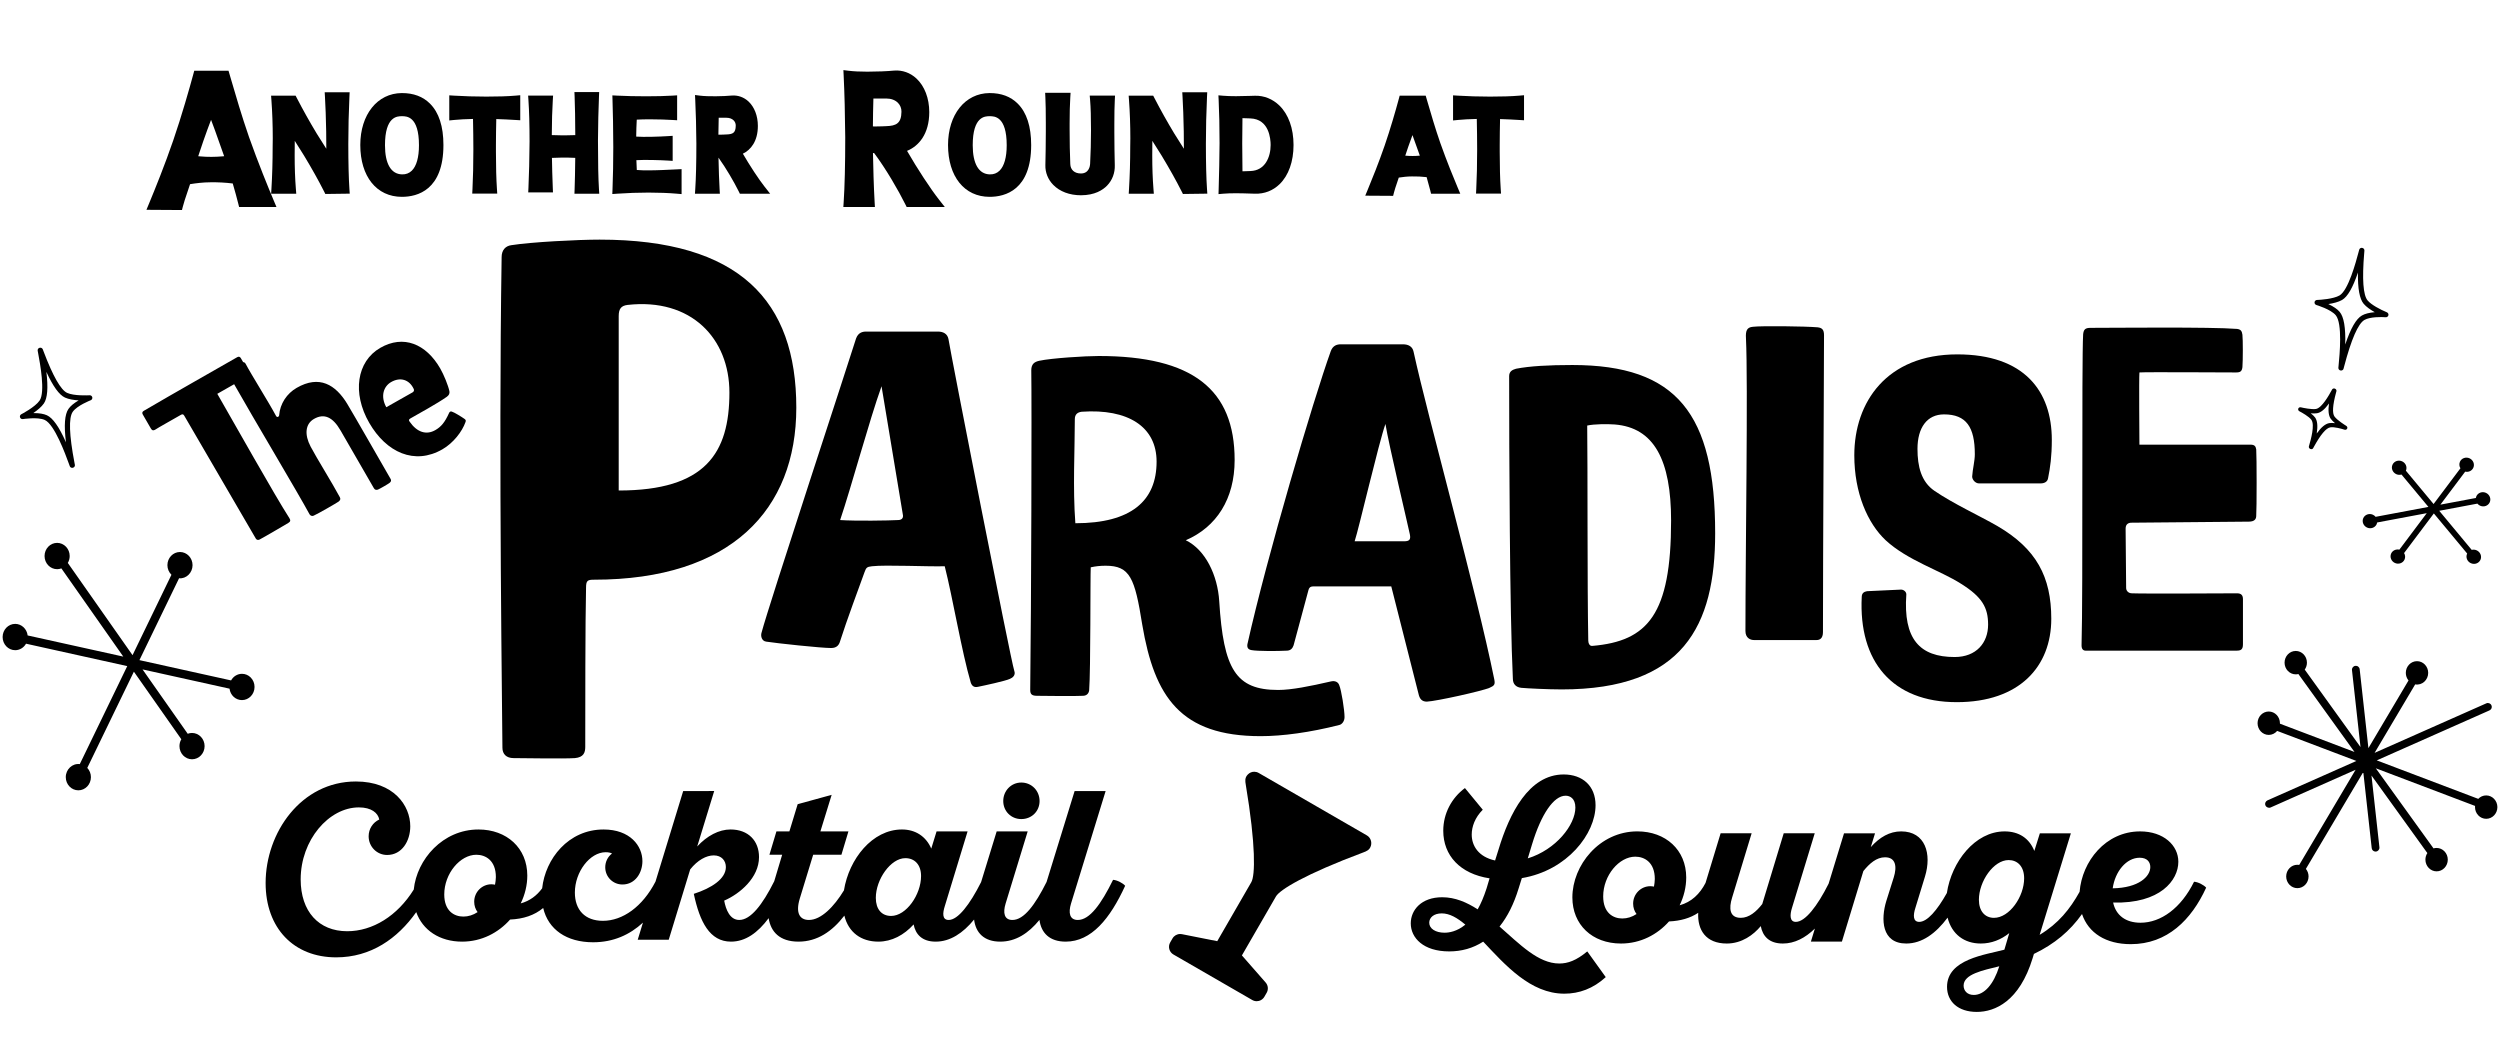<?xml version="1.0" encoding="iso-8859-1"?>
<!-- Generator: Adobe Illustrator 29.1.0, SVG Export Plug-In . SVG Version: 9.03 Build 55587)  -->
<svg version="1.1" id="Layer_1" xmlns="http://www.w3.org/2000/svg" xmlns:xlink="http://www.w3.org/1999/xlink" x="0px" y="0px"
	 width="565px" height="240px" viewBox="0 0 565 240" enable-background="new 0 0 565 240" xml:space="preserve">
	 <title>Another Round at the Paradise Cocktail Lounge</title>
<path d="M308.92,188.806l-24.463-14.124c-0.312-0.18-0.657-0.268-0.999-0.268c-0.529,0-1.051,0.209-1.438,0.61l-0.03,0.031
	c-0.704,0.729-0.576,1.494-0.453,2.235c2.321,13.888,2.129,20.576,1.259,22.084l-7.697,13.331l-7.99-1.585
	c-0.13-0.026-0.261-0.038-0.39-0.038c-0.704,0-1.37,0.373-1.732,1l-0.521,0.902c-0.552,0.957-0.225,2.18,0.732,2.732l17.816,10.286
	c0.307,0.177,0.652,0.268,1,0.268c0.173,0,0.347-0.023,0.518-0.068c0.512-0.137,0.949-0.472,1.214-0.932l0.521-0.902
	c0.428-0.742,0.337-1.674-0.228-2.318l-5.368-6.127l7.697-13.331c0.87-1.507,6.566-5.018,19.754-9.952
	c0.703-0.263,1.431-0.535,1.709-1.509C310.084,190.248,309.715,189.265,308.92,188.806z"/>
<g>
	<g>
		<path d="M116.069,171.331c-1.62,0-2.52-0.9-2.52-2.341c0-5.22-0.9-64.977-0.18-110.875c0-1.62,0.9-2.52,2.16-2.7
			c4.5-0.72,15.12-1.26,19.979-1.26c31.679,0,44.458,13.859,44.458,37.979c0,23.039-14.759,38.879-45.718,38.879
			c-1.44,0-1.8,0.18-1.8,1.8c-0.18,7.02-0.18,28.618-0.18,35.998c0,1.26-0.36,2.34-2.34,2.521
			C127.409,171.511,118.049,171.331,116.069,171.331z M139.828,110.853c19.62,0,25.019-8.459,25.019-22.139
			c0-12.239-8.64-21.419-23.039-19.799c-1.44,0.18-1.98,0.899-1.98,2.52V110.853z"/>
		<path d="M211.948,74.934c1.2,0,2.16,0.479,2.4,1.68c0.48,3.12,14.04,72.478,14.879,74.997c0.36,0.96-0.36,1.56-0.96,1.8
			c-0.96,0.48-6,1.56-7.2,1.8c-0.96,0.24-1.44-0.24-1.68-0.96c-2.04-6.96-4.08-19.199-5.879-26.278c-3.72,0.119-13.32-0.36-16.439,0
			c-1.2,0.119-1.32,0.359-1.68,1.319c-0.96,2.64-4.2,11.399-5.52,15.6c-0.24,0.84-0.72,1.56-2.04,1.56
			c-2.28,0-12.359-1.08-14.639-1.439c-1.08-0.12-1.32-1.32-1.08-2.04c1.68-6.359,20.039-62.157,21.359-66.478
			c0.48-1.319,1.44-1.56,2.28-1.56H211.948z M199.229,87.293c-2.76,7.68-6.839,22.799-9.359,30.239c3.48,0.239,11.04,0.119,13.08,0
			c0.72,0,1.32-0.36,1.08-1.32L199.229,87.293z"/>
		<path d="M275.548,135.891c0.96,15.359,3.72,20.04,13.319,20.04c3,0,7.2-0.841,11.88-1.92c0.96-0.24,1.68,0.119,1.92,0.84
			c0.479,1.08,1.2,5.64,1.2,7.199c0,0.96-0.601,1.68-1.2,1.8c-6.6,1.681-12.84,2.521-17.76,2.521
			c-18.119,0-23.999-8.88-26.759-25.199c-1.68-10.56-2.76-13.319-8.279-13.319c-1.2,0-2.28,0.12-3.36,0.359
			c-0.12,2.04,0,23.039-0.36,27.839c-0.12,0.721-0.6,1.2-1.44,1.2c-1.56,0.12-9.479,0-10.319,0c-1.2,0-1.56-0.36-1.56-1.319
			c0.24-18.6,0.36-65.038,0.24-72.237c0-1.44,0.72-1.92,1.8-2.16c2.76-0.6,10.439-1.08,13.439-1.08
			c21.239,0,30.719,7.56,30.719,23.52c0,8.759-4.08,15.119-11.04,18.119C272.428,124.251,275.188,130.011,275.548,135.891z
			 M261.389,104.332c0-7.919-6.48-11.999-16.919-11.279c-0.96,0.12-1.56,0.6-1.56,1.68c0,6.84-0.48,15.6,0.12,23.52
			C255.629,118.252,261.389,113.212,261.389,104.332z"/>
		<path d="M314.429,132.531h-17.64c-0.72,0-0.96,0.36-1.08,0.84l-3.359,12.479c-0.24,0.72-0.721,1.2-1.561,1.2
			c-2.159,0.12-6.6,0.12-7.919-0.12c-0.72-0.12-1.08-0.48-0.96-1.32c4.44-19.919,14.879-55.197,18.839-66.237
			c0.479-1.319,1.439-1.56,2.28-1.56h14.039c1.2,0,2.16,0.479,2.399,1.68c3.24,14.88,14.16,53.878,18.239,74.037
			c0.24,1.2,0,1.439-1.079,1.92c-1.681,0.72-11.88,3-14.16,3.12c-1.08,0-1.56-0.601-1.8-1.44L314.429,132.531z M317.309,122.331
			c1.199,0,1.56-0.359,1.319-1.56c-0.359-1.8-4.8-20.399-5.52-24.959c-1.56,4.44-6,23.64-6.96,26.519H317.309z"/>
		<path d="M343.829,155.45c-1.199-0.12-1.92-0.84-1.92-2.04c-0.72-14.64-0.84-51.357-0.84-68.397c0-1.08,0.72-1.439,1.561-1.68
			c3.119-0.6,7.319-0.84,12.719-0.84c23.64,0,32.279,11.039,32.279,38.038c0,20.88-7.2,35.279-34.679,35.279
			C349.949,155.811,345.029,155.57,343.829,155.45z M358.949,144.771c0,0.48,0.239,1.32,0.96,1.2
			c12.479-1.08,17.759-7.08,17.759-28.319c0-13.679-3.84-20.999-12.72-21.719c-1.68-0.12-4.56-0.12-6.239,0.24
			C358.829,104.933,358.709,132.531,358.949,144.771z"/>
		<path d="M396.39,144.65c-0.84,0-1.92-0.479-1.92-2.04c0-17.999,0.6-56.037,0.12-66.117c-0.12-1.8,0.24-2.52,1.56-2.64
			c1.92-0.24,11.88-0.12,14.64,0.12c0.96,0.12,1.44,0.479,1.44,1.8c0,8.159-0.24,49.558-0.24,67.077c0,1.44-0.72,1.8-1.44,1.8
			H396.39z"/>
		<path d="M447.269,109.252c-0.84,0-1.56-0.84-1.56-1.56c0.12-1.8,0.6-3.48,0.6-5.04c0-6.12-1.92-9-6.96-9
			c-3.84,0-5.999,3-5.999,7.8c0,3.96,0.84,7.439,3.84,9.479c4.199,2.88,10.199,5.64,14.159,7.92
			c8.88,5.16,12.239,11.52,12.239,20.999c0,10.8-7.199,18.84-21.359,18.84c-14.639,0-22.199-9.24-21.479-23.76
			c0-0.84,0.479-1.199,1.199-1.319l7.68-0.36c0.601,0,1.2,0.48,1.2,1.08c-0.72,10.08,3,14.159,10.92,14.159
			c4.92,0,7.56-3.239,7.56-7.319c0-3.84-1.32-6.24-6.12-9.24c-4.68-2.999-12.119-5.279-17.039-9.839
			c-4.08-3.84-7.08-10.68-7.08-19.199c0-12,7.32-22.8,23.279-22.8c15.119,0,21.359,8.28,21.359,19.319c0,3.72-0.36,6.24-0.84,8.64
			c-0.12,0.84-0.841,1.2-1.68,1.2H447.269z"/>
		<path d="M471.389,147.051c-0.6,0-0.959-0.36-0.959-1.2c0.359-11.88,0-64.197,0.359-70.317c0.12-1.08,0.48-1.439,1.68-1.439
			c5.16,0,27.239-0.24,33.119,0.239c0.84,0.12,1.08,0.48,1.2,1.32c0.12,1.08,0.12,5.76,0,7.32c-0.12,0.959-0.48,1.199-1.44,1.199
			c-2.399,0-20.52-0.12-21.839,0c-0.12,1.44,0,15.6,0,16.319h25.079c0.96,0,1.199,0.36,1.319,1.08c0.12,1.56,0.12,13.56,0,14.999
			c0,0.721-0.359,1.32-1.68,1.32c-1.08,0-25.438,0.24-26.519,0.24c-0.721,0-1.32,0.359-1.32,1.32c0,1.319,0.12,12.479,0.12,13.439
			c0,0.6,0.479,1.199,1.32,1.199c2.64,0.12,22.559,0,23.759,0c0.96,0,1.32,0.48,1.32,1.32v10.199c0,1.2-0.48,1.44-1.44,1.44H471.389
			z"/>
	</g>
</g>
<g>
	<g>
		<path d="M78.462,91.248c-2.624-4.305-6.28-6.558-11.424-3.588c-2.183,1.26-3.765,3.559-3.954,6.231
			c-0.036,0.297-0.451,0.537-0.691,0.122c-1.756-3.281-5.525-9.211-6.893-11.817c-0.15-0.26-0.344-0.349-0.551-0.355l-0.518-0.898
			c-0.18-0.311-0.456-0.429-0.819-0.219c-4.262,2.46-14.453,8.206-21.125,12.128c-0.364,0.21-0.4,0.507-0.221,0.819l1.83,3.169
			c0.24,0.416,0.516,0.534,0.932,0.293c1.009-0.652,2.962-1.71,5.82-3.36c0.363-0.21,0.579-0.196,0.789,0.167
			c1.109,1.923,14.982,25.712,16.183,27.79c0.181,0.312,0.561,0.37,0.872,0.19c1.588-0.849,5.508-3.18,6.443-3.72
			c0.571-0.33,0.525-0.65,0.285-1.066c-3.47-5.41-12.262-21.118-16.312-28.132c1.502-0.867,2.745-1.571,3.807-2.169
			c4.236,7.518,14.512,24.699,17.047,29.41c0.181,0.312,0.62,0.474,0.932,0.293c0.943-0.406,5.256-2.896,5.643-3.188
			c0.385-0.292,0.473-0.62,0.263-0.983c-1.636-3.074-5.384-9.085-6.6-11.432c-1.426-2.709-1.222-5.114,0.753-6.254
			c2.287-1.32,4.248-0.443,5.987,2.571l7.56,13.094c0.24,0.416,0.591,0.422,0.932,0.294c0.395-0.158,2.265-1.238,2.599-1.5
			c0.386-0.292,0.421-0.59,0.241-0.902C86.531,105.226,79.954,93.712,78.462,91.248z"/>
	</g>
	<g>
		<path d="M104.957,94.656c-0.59-0.421-2.322-1.5-2.896-1.653c-0.245-0.066-0.453,0.054-0.571,0.33
			c-0.973,2.155-1.803,3.118-3.102,3.868c-2.025,1.17-4.135,0.518-5.812-1.909c-0.262-0.333-0.166-0.528,0.197-0.738
			c1.768-1.02,6.088-3.376,8.202-4.874c0.489-0.352,0.681-0.739,0.597-1.244c-0.266-1.302-1.273-3.769-2.084-5.172
			c-3.209-5.559-8.309-7.672-13.557-4.642c-5.301,3.06-6.378,10.194-2.479,16.949c3.87,6.702,10.254,9.599,16.541,5.969
			c2.494-1.44,4.462-4.032,5.197-6.118C105.33,95.064,105.293,94.879,104.957,94.656z M88.384,86.351
			c2.078-1.2,4.105-0.569,5.089,1.496c0.15,0.26,0.145,0.609-0.219,0.82c-1.485,0.788-4.469,2.58-5.953,3.368
			C85.912,89.51,86.721,87.311,88.384,86.351z"/>
	</g>
</g>
<g>
	<path d="M230.816,185.111c2.352,0,4.128-1.776,4.128-4.08c0-2.305-1.776-4.177-4.128-4.177c-2.305,0-4.081,1.872-4.081,4.177
		C226.735,183.335,228.512,185.111,230.816,185.111z"/>
	<path d="M251.553,198.841c-2.688,5.473-5.28,9.072-7.969,9.072c-1.872,0-2.16-1.632-1.536-3.696l7.825-25.441h-7.009l-6.34,20.554
		c-2.601,5.194-5.117,8.584-7.724,8.584c-1.872,0-2.16-1.632-1.536-3.696l4.992-16.321h-7.009l-3.519,11.457
		c-2.562,5.095-5.237,8.56-7.327,8.56c-1.488,0-1.393-1.536-0.864-3.168l5.137-16.85h-7.009l-1.2,3.889
		c-1.2-2.784-3.601-4.32-6.625-4.32c-6.703,0-11.974,6.674-13.11,13.759c-2.238,3.697-5.174,6.69-7.914,6.69
		c-2.064,0-3.072-1.536-2.064-4.848l3.024-9.89h6.385l1.584-5.28h-6.336l2.544-8.257l-7.681,2.112l-1.872,6.145h-2.928l-1.584,5.28
		h2.88l-1.793,5.99c-2.682,5.376-5.361,8.747-7.901,8.747c-2.112,0-3.024-2.304-3.409-4.368c3.553-1.536,7.873-5.185,7.873-9.841
		c0-3.696-2.448-6.24-6.433-6.24c-2.64,0-5.329,1.44-7.537,3.84l3.84-12.528H154.4l-6.257,20.467
		c-2.935,5.695-7.432,8.863-11.886,8.863c-4.033,0-6.337-2.448-6.337-6.385c0-4.704,3.409-9.12,6.961-9.12
		c0.576,0,1.056,0.096,1.44,0.288c-0.96,0.72-1.536,1.872-1.536,3.12c0,2.16,1.728,3.888,3.888,3.888
		c2.928,0,4.513-2.688,4.513-5.28c0-3.456-2.784-7.152-8.785-7.152c-7.959,0-13.15,6.631-13.873,13.293
		c-1.21,1.648-2.791,2.845-4.846,3.412c0.96-1.968,1.488-4.128,1.488-6.288c0-6.24-4.657-10.417-11.041-10.417
		c-8.059,0-13.922,6.756-14.619,13.575c-3.695,5.954-9.289,9.419-15.044,9.419c-6.433,0-10.513-4.465-10.513-11.713
		c0-8.929,6.384-16.273,13.153-16.273c2.833,0,4.32,1.248,4.608,2.736c-1.44,0.672-2.4,2.111-2.4,3.792
		c0,2.353,1.872,4.225,4.176,4.225c3.36,0,5.232-3.169,5.232-6.48c0-4.705-3.745-10.129-12.289-10.129
		c-12.385,0-20.402,11.568-20.402,22.945c0,10.226,6.385,16.802,15.938,16.802c7.852,0,13.875-4.241,18.102-10.224
		c1.44,4.063,5.266,6.672,10.361,6.672c4.417,0,8.208-2.016,10.849-4.992c3.025-0.139,5.486-0.957,7.48-2.611
		c1.143,4.861,5.283,7.747,11.286,7.747c4.574,0,8.29-1.699,11.261-4.442l-1.182,3.866h7.009l4.848-15.89
		c1.68-2.112,3.648-3.168,5.329-3.168c1.776,0,2.736,1.2,2.736,2.641c0,2.64-3.216,4.752-7.249,6.048
		c1.344,6.337,3.6,10.801,8.4,10.801c3.281,0,6.061-2.003,8.514-5.303c0.486,3.066,2.479,5.303,6.749,5.303
		c4.234,0,7.616-2.309,10.363-5.878c0.936,3.79,3.789,5.878,7.685,5.878c3.024,0,5.809-1.487,7.969-3.888
		c0.432,2.208,1.872,3.888,4.992,3.888c3.26,0,6.159-1.917,8.672-4.992c0.365,2.967,2.221,4.992,5.918,4.992
		c3.461,0,6.356-1.85,8.855-4.912c0.389,2.924,2.266,4.912,5.929,4.912c5.809,0,10.033-5.184,13.441-12.625
		C253.809,199.608,252.465,198.889,251.553,198.841z M111.873,199.945c-0.24-0.049-0.528-0.097-0.816-0.097
		c-2.16,0-3.888,1.776-3.888,3.937c0,0.912,0.288,1.729,0.768,2.353c-1.008,0.672-2.112,1.008-3.216,1.008
		c-2.112,0-4.32-1.296-4.32-4.992c0-4.753,3.6-8.978,7.249-8.978c2.112,0,4.417,1.297,4.417,5.041
		C112.065,198.793,111.969,199.417,111.873,199.945z M201.392,207.002c-2.112,0-3.457-1.488-3.457-4.081
		c0-4.176,3.36-8.977,6.673-8.977c2.112,0,3.552,1.488,3.552,4.032C208.161,202.201,204.8,207.002,201.392,207.002z"/>
</g>
<g>
	<path d="M352.386,217.754c-4.752,0-8.929-4.368-13.489-8.353c1.776-2.209,3.217-5.041,4.32-8.641l0.72-2.305
		c10.321-1.729,16.658-10.081,16.658-16.466c0-4.368-2.929-6.96-7.201-6.96c-7.92,0-12.289,8.929-14.689,16.85l-0.815,2.592
		c-3.744-0.816-5.28-3.312-5.28-5.856c0-1.776,0.72-3.841,2.496-5.616l-4.032-4.896c-2.977,2.208-4.896,5.712-4.896,9.648
		c0,5.568,3.792,9.745,10.465,10.753l-0.672,2.257c-0.624,1.92-1.297,3.504-2.017,4.752c-2.448-1.584-5.089-2.736-8.017-2.736
		c-4.704,0-7.104,2.88-7.104,5.904c0,3.265,2.832,6.337,8.688,6.337c2.784,0,5.377-0.72,7.681-2.208
		c4.944,5.232,10.657,11.761,18.338,11.761c3.36,0,6.528-1.152,9.36-3.744l-4.176-5.809
		C356.226,217.082,354.354,217.754,352.386,217.754z M346.241,190.823c2.064-6.816,4.896-10.993,7.585-10.993
		c1.008,0,2.208,0.624,2.208,2.688c0,3.889-4.368,9.505-10.753,11.473L346.241,190.823z M326.464,210.793
		c-2.017,0-3.457-0.912-3.457-2.256c0-1.152,1.009-2.112,2.833-2.112c1.775,0,3.504,1.008,5.328,2.544
		C329.248,210.553,327.424,210.793,326.464,210.793z"/>
	<path d="M495.857,199.272c-2.928,5.952-7.488,9.265-12.097,9.265c-3.36,0-5.568-1.681-6.192-4.561
		c10.656,0.288,14.737-5.04,14.737-9.217c0-3.696-3.312-6.864-8.641-6.864c-7.81,0-13.121,6.785-13.674,13.654
		c-2.16,3.889-4.795,7.183-9.03,9.724l7.057-22.946h-7.009l-1.248,3.984c-1.152-2.88-3.505-4.416-6.721-4.416
		c-6.693,0-11.993,6.903-13.046,13.922c-2.22,3.96-4.451,6.527-6.249,6.527c-1.44,0-1.393-1.536-0.864-3.168l2.16-7.057
		c1.584-5.137,0.096-10.225-5.376-10.225c-2.593,0-4.849,1.296-6.865,3.552l0.96-3.12h-7.009l-3.483,11.386
		c-2.577,5.133-5.311,8.631-7.411,8.631c-1.44,0-1.345-1.632-0.864-3.168l5.137-16.85h-7.009l-4.849,15.985
		c-1.344,1.729-2.977,3.12-4.849,3.12c-2.544,0-2.736-2.112-1.968-4.561l4.416-14.545h-7.008l-3.409,11.217
		c-1.293,2.496-3.168,4.316-5.853,5.056c0.96-1.968,1.487-4.128,1.487-6.288c0-6.241-4.656-10.417-11.041-10.417
		c-8.592,0-14.688,7.681-14.688,14.929c0,6.145,4.464,10.417,10.992,10.417c4.417,0,8.209-2.016,10.85-4.992
		c2.592-0.119,4.771-0.735,6.597-1.949c-0.191,3.857,1.706,6.941,6.458,6.941c3.408,0,6.049-1.968,7.681-3.937
		c0.432,2.257,1.872,3.937,4.992,3.937c2.647,0,5.067-1.266,7.237-3.385l-0.903,2.953h7.009l4.849-15.938
		c1.392-1.729,2.976-3.12,4.896-3.12c2.448,0,2.736,2.112,1.968,4.561l-1.68,5.328c-1.248,4.08-1.104,9.601,4.512,9.601
		c3.553,0,6.677-2.274,9.341-5.847c0.97,3.796,3.802,5.847,7.506,5.847c2.4,0,4.561-0.864,6.433-2.353l-1.104,3.745
		c-4.225,1.151-12.961,2.112-12.961,8.4c0,3.312,2.496,5.664,6.721,5.664c4.128,0,9.648-2.399,12.625-12.145l0.288-0.96
		c4.7-2.268,8.139-5.167,10.874-9.019c1.441,4.3,5.418,6.811,11.014,6.811c8.257,0,13.729-5.521,17.041-12.77
		C498.114,200.04,496.77,199.32,495.857,199.272z M373.793,200.376c-0.24-0.048-0.528-0.096-0.816-0.096
		c-2.16,0-3.889,1.776-3.889,3.937c0,0.912,0.288,1.728,0.769,2.352c-1.008,0.673-2.112,1.009-3.217,1.009
		c-2.111,0-4.32-1.297-4.32-4.993c0-4.752,3.601-8.977,7.249-8.977c2.112,0,4.416,1.296,4.416,5.041
		C373.984,199.225,373.889,199.849,373.793,200.376z M446.079,224.858c-1.536,0-2.304-1.008-2.304-2.112
		c0-2.592,4.368-3.456,8.064-4.368C450.544,222.506,448.432,224.858,446.079,224.858z M450.64,207.433
		c-2.016,0-3.408-1.488-3.408-4.08c0-4.177,3.312-8.977,6.721-8.977c1.92,0,3.504,1.344,3.504,4.128
		C457.456,202.633,454.145,207.433,450.64,207.433z M483.568,193.848c1.729,0,2.4,1.008,2.4,2.112c0,2.112-2.592,4.704-8.497,4.801
		C478,196.968,480.544,193.848,483.568,193.848z"/>
</g>
<path d="M56.657,153.11c-0.531-0.533-1.229-0.827-1.967-0.827c-1.023,0-1.96,0.576-2.464,1.493l-20.715-4.586l8.957-18.499
	c1.633,0.161,3.048-1.252,3.048-2.963c0-1.64-1.274-2.974-2.841-2.974c-1.567,0-2.841,1.334-2.841,2.974
	c0,0.82,0.335,1.612,0.91,2.175l-8.79,18.165l-14.631-20.845c0.279-0.469,0.426-1.002,0.426-1.56c0-1.639-1.274-2.973-2.841-2.973
	c-1.567,0-2.841,1.334-2.841,2.973s1.274,2.973,2.841,2.973c0.327,0,0.649-0.06,0.961-0.178l13.993,19.934L6.248,143.61
	c-0.169-1.466-1.376-2.613-2.815-2.613c-1.566,0-2.841,1.334-2.841,2.974c0,1.639,1.274,2.973,2.841,2.973
	c1.011,0,1.942-0.567,2.449-1.47l22.878,5.066l-10.727,22.146c-1.693-0.216-3.168,1.2-3.167,2.952c0,1.64,1.274,2.974,2.841,2.974
	c1.567,0,2.841-1.334,2.841-2.974c0-0.792-0.297-1.539-0.824-2.093l10.535-21.746l10.72,15.272c-0.276,0.466-0.42,0.997-0.42,1.553
	c0,1.639,1.274,2.973,2.841,2.973c1.567,0,2.841-1.334,2.841-2.973c0-1.64-1.274-2.974-2.841-2.974
	c-0.331,0-0.662,0.062-0.975,0.183l-10.211-14.544l19.66,4.351c0.181,1.471,1.367,2.583,2.812,2.583
	c1.566,0,2.841-1.334,2.841-2.971C57.529,154.437,57.221,153.677,56.657,153.11z"/>
<path d="M562.697,112.288c-0.162-0.399-0.472-0.719-0.871-0.901c-0.4-0.182-0.845-0.205-1.251-0.063
	c-0.414,0.143-0.74,0.438-0.918,0.828c-0.057,0.125-0.096,0.257-0.117,0.394l-8.01,1.505l5.604-7.46
	c0.75,0.174,1.518-0.177,1.834-0.875c0.177-0.391,0.185-0.83,0.02-1.236c-0.162-0.399-0.472-0.719-0.87-0.9
	c-0.41-0.189-0.867-0.208-1.285-0.052c-0.396,0.148-0.709,0.437-0.881,0.815c-0.218,0.48-0.172,1.036,0.108,1.487l-6.069,8.08
	l-6.258-7.529c0.172-0.387,0.177-0.821,0.014-1.222c-0.162-0.399-0.472-0.719-0.871-0.9c-0.834-0.378-1.805-0.035-2.169,0.764
	c-0.363,0.8,0.019,1.758,0.851,2.137c0.378,0.172,0.794,0.2,1.182,0.085l6.084,7.316l-11.932,2.241
	c-0.164-0.202-0.374-0.364-0.617-0.475c-0.4-0.182-0.844-0.204-1.251-0.063c-0.414,0.143-0.74,0.438-0.918,0.828
	c-0.363,0.8,0.019,1.758,0.851,2.136c0.831,0.377,1.805,0.036,2.17-0.764c0.056-0.123,0.095-0.252,0.116-0.387l11.207-2.104
	l-6.196,8.25c-0.749-0.177-1.534,0.177-1.85,0.871c-0.177,0.391-0.185,0.83-0.02,1.235c0.162,0.399,0.472,0.72,0.871,0.901
	c0.401,0.182,0.845,0.203,1.251,0.063c0.414-0.144,0.74-0.438,0.917-0.828c0.217-0.475,0.174-1.025-0.1-1.474l6.728-8.957
	l7.533,9.066c-0.007,0.014-0.014,0.028-0.021,0.042c-0.177,0.391-0.185,0.83-0.02,1.235c0.162,0.399,0.472,0.72,0.871,0.901
	c0.227,0.103,0.467,0.154,0.707,0.154c0.185,0,0.367-0.03,0.544-0.091c0.414-0.144,0.74-0.438,0.918-0.828
	c0.363-0.801-0.019-1.759-0.852-2.138c-0.359-0.163-0.756-0.196-1.122-0.102l-7.342-8.836l8.626-1.62
	c0.164,0.2,0.372,0.36,0.614,0.471c0.836,0.379,1.807,0.034,2.17-0.765C562.854,113.133,562.862,112.694,562.697,112.288z"/>
<path d="M561.873,179.765c-0.682,0-1.319,0.279-1.788,0.776l-22.936-8.697l25.472-11.295c0.214-0.096,0.377-0.268,0.46-0.485
	s0.077-0.456-0.02-0.671c-0.2-0.44-0.718-0.635-1.154-0.439l-25.249,11.194l9.173-15.476c1.574,0.273,2.941-1.007,2.941-2.606
	c0-1.457-1.135-2.643-2.529-2.643s-2.528,1.186-2.528,2.643c0,0.631,0.22,1.242,0.611,1.717l-9.065,15.295l-1.971-17.824
	c-0.024-0.234-0.139-0.443-0.321-0.59c-0.182-0.147-0.407-0.21-0.645-0.188c-0.48,0.053-0.828,0.486-0.775,0.966l1.926,17.392
	l-12.603-17.505c0.322-0.456,0.498-1.003,0.498-1.571c0-1.458-1.134-2.644-2.528-2.644s-2.529,1.186-2.529,2.644
	c0,1.457,1.135,2.643,2.529,2.643c0.199,0,0.4-0.025,0.593-0.073l12.684,17.613l-16.853-6.391c0.002-0.035,0.003-0.071,0.003-0.106
	c0-1.457-1.134-2.643-2.528-2.643s-2.529,1.186-2.529,2.643c0,1.458,1.135,2.644,2.529,2.644c0.729,0,1.421-0.333,1.9-0.903
	l17.909,6.789l-20.109,8.913c-0.212,0.097-0.375,0.27-0.458,0.486c-0.084,0.219-0.077,0.457,0.02,0.67
	c0.198,0.436,0.762,0.626,1.154,0.446l19.213-8.523l-12.743,21.504c-0.137-0.024-0.276-0.036-0.418-0.036
	c-1.395,0-2.529,1.186-2.529,2.643c0,1.458,1.135,2.644,2.529,2.644s2.528-1.186,2.528-2.644c0-0.636-0.213-1.232-0.605-1.71
	l12.972-21.89l1.904,17.204c0.051,0.442,0.425,0.776,0.871,0.776c0.014,0,0.081-0.007,0.095-0.008
	c0.479-0.053,0.828-0.486,0.775-0.966l-1.793-16.222l12.627,17.532c-0.285,0.434-0.439,0.951-0.439,1.484
	c0,1.458,1.135,2.644,2.529,2.644s2.528-1.186,2.528-2.644c0-1.457-1.134-2.643-2.528-2.643c-0.239,0-0.473,0.033-0.696,0.1
	l-13.043-18.102l22.431,8.504c-0.009,0.088-0.013,0.177-0.013,0.267c0,1.458,1.135,2.644,2.529,2.644s2.529-1.186,2.529-2.646
	C564.402,180.946,563.265,179.765,561.873,179.765z"/>
<path d="M20.86,89.791c-0.061-0.282-0.321-0.481-0.618-0.459c-0.357,0.019-3.524,0.166-5.072-0.542
	c-1.423-0.65-3.207-3.783-5.304-9.319c-0.078-0.213-0.147-0.393-0.202-0.532c-0.111-0.276-0.413-0.424-0.729-0.336
	c-0.286,0.079-0.467,0.361-0.419,0.659c0.029,0.174,0.073,0.41,0.125,0.685c0.401,2.142,1.623,8.658,0.313,10.575
	c-1.017,1.489-4.108,3.083-4.146,3.102c-0.254,0.132-0.375,0.435-0.283,0.704c0.092,0.271,0.367,0.43,0.65,0.389
	c0.033-0.005,3.328-0.531,4.931,0.192c2.214,1,4.649,7.671,5.456,9.881c0.082,0.227,0.151,0.418,0.207,0.565
	c0.086,0.234,0.305,0.38,0.543,0.38c0.053,0,0.106-0.007,0.16-0.022l0.035-0.01c0.301-0.084,0.479-0.385,0.411-0.662l-0.087-0.461
	c-1.2-6.274-1.333-10.144-0.398-11.501c0.99-1.435,4.035-2.607,4.064-2.619C20.764,90.358,20.92,90.07,20.86,89.791z M14.907,99.959
	c-1.549-3.496-2.971-5.505-4.318-6.114c-0.71-0.323-1.703-0.487-2.956-0.487c-0.039,0-0.078,0-0.117,0
	c0.93-0.635,1.866-1.398,2.401-2.178c0.811-1.186,0.998-3.534,0.563-7.14c1.512,3.303,2.898,5.213,4.209,5.814
	c0.844,0.385,1.997,0.561,3.083,0.633c-1.079,0.631-1.85,1.278-2.295,1.927C14.622,93.655,14.433,96.083,14.907,99.959z"/>
<path d="M539.419,70.573c-1.486-0.617-3.515-1.688-4.341-2.675c-1.005-1.202-1.263-4.8-0.767-10.696
	c0.021-0.226,0.037-0.418,0.047-0.566c0.02-0.297-0.187-0.561-0.512-0.618c-0.291-0.054-0.578,0.123-0.662,0.412
	c-0.049,0.17-0.111,0.403-0.184,0.673c-0.562,2.105-2.271,8.513-4.278,9.676c-1.36,0.789-4.345,0.998-5.078,1.01
	c-0.286,0.01-0.526,0.23-0.559,0.513c-0.033,0.284,0.141,0.548,0.419,0.631c0.031,0.009,3.231,0.955,4.365,2.3
	c1.567,1.858,0.887,8.928,0.661,11.268c-0.023,0.24-0.044,0.442-0.056,0.596c-0.03,0.3,0.181,0.577,0.478,0.628l0.035,0.006
	c0.001,0,0.001,0,0.002,0c0.033,0.006,0.066,0.008,0.1,0.008c0.268,0,0.509-0.186,0.557-0.428l0.121-0.458
	c1.624-6.176,3.172-9.724,4.601-10.545c1.267-0.728,3.892-0.687,4.796-0.61c0.28,0.025,0.551-0.167,0.617-0.447
	C539.847,70.975,539.696,70.684,539.419,70.573z M530.024,77.863c0.109-3.823-0.307-6.249-1.259-7.379
	c-0.518-0.617-1.378-1.209-2.562-1.763c1.113-0.171,2.287-0.457,3.106-0.93c1.242-0.72,2.424-2.757,3.587-6.198
	c-0.061,3.632,0.366,5.953,1.29,7.061c0.596,0.712,1.56,1.368,2.509,1.9c-1.245,0.104-2.22,0.355-2.902,0.749
	C532.486,72.052,531.268,74.162,530.024,77.863z"/>
<path d="M530.248,96.242c-0.207-0.126-2.038-1.26-2.65-2.106c-0.539-0.744-0.419-2.569,0.355-5.428l0.078-0.291
	c0.057-0.236-0.077-0.479-0.339-0.585c-0.239-0.1-0.506-0.022-0.636,0.192l-0.177,0.315c-0.525,0.955-2.125,3.859-3.468,4.089
	c-0.942,0.163-2.931-0.251-3.417-0.372c-0.261-0.062-0.511,0.069-0.592,0.31c-0.07,0.225,0.041,0.472,0.271,0.589
	c0.569,0.287,2.162,1.191,2.693,1.917c0.842,1.154-0.145,4.57-0.483,5.742l-0.071,0.253c-0.07,0.238,0.064,0.495,0.317,0.598
	l0.021,0.009c0.069,0.028,0.141,0.041,0.21,0.041c0.186,0,0.354-0.093,0.423-0.245l0.114-0.209c1.53-2.812,2.792-4.318,3.75-4.478
	c0.891-0.15,2.607,0.33,3.196,0.526c0.247,0.085,0.505-0.014,0.613-0.229C530.57,96.658,530.482,96.385,530.248,96.242z
	 M523.578,97.974c0.273-1.716,0.149-2.909-0.371-3.622c-0.217-0.298-0.539-0.61-0.978-0.944c0.518,0.044,1.019,0.05,1.421-0.018
	c0.857-0.146,1.735-0.858,2.703-2.208c-0.233,1.635-0.098,2.781,0.405,3.477c0.231,0.32,0.575,0.655,0.956,0.974
	c-0.517-0.063-0.951-0.066-1.295-0.009C525.531,95.773,524.608,96.53,523.578,97.974z"/>
<g>
	<path d="M56.268,30.945c-1.639-4.728-3.013-9.443-4.017-12.886l-0.607-2.076h-7.743l-0.199,0.741
		c-0.812,3.03-2.685,9.603-4.551,15.015c-1.934,5.619-4.057,10.855-5.486,14.305l-0.569,1.374l8.028,0.05l0.193-0.758
		c0.249-0.974,0.579-1.945,0.961-3.069c0.21-0.618,0.436-1.281,0.674-2.018c1.3-0.212,2.995-0.423,4.576-0.423
		c1.682-0.031,3.386,0.06,5.073,0.267c0.546,1.879,0.916,3.231,1.247,4.555l0.189,0.757h8.442l-0.585-1.388
		C60.686,42.521,58.346,36.828,56.268,30.945z M50.658,35.303c-0.113,0.01-0.227,0.021-0.341,0.031
		c-1.657,0.148-3.409,0.164-5.142,0.005c-0.125-0.011-0.25-0.023-0.374-0.034c0.091-0.273,0.181-0.546,0.271-0.819
		c0.297-0.896,0.592-1.787,0.898-2.665c0.648-1.85,1.222-3.419,1.73-4.735c0.577,1.522,1.178,3.149,1.744,4.8l0.009,0.024
		C49.872,33.031,50.275,34.168,50.658,35.303z"/>
	<path d="M78.719,32.52c0-3.424,0.089-7.194,0.251-10.616l0.049-1.047h-5.638l0.062,1.059c0.129,2.199,0.214,4.604,0.275,7.802
		c0.025,1.203,0.025,2.38,0.025,3.583c0,0.104,0,0.207,0,0.31c-0.72-1.108-1.461-2.273-2.176-3.447
		c-1.629-2.705-3.053-5.25-4.481-8.01l-0.28-0.541h-5.542l0.08,1.074c0.193,2.593,0.3,5.638,0.3,8.572
		c0,0.318-0.006,0.637-0.012,0.958c-0.007,0.34-0.013,0.684-0.013,1.034c0,3.187-0.095,6.461-0.275,9.468l-0.063,1.06h5.673
		L66.868,42.7c-0.185-2.33-0.274-4.802-0.274-7.559c0-1.171,0.008-2.268,0.023-3.305c0.672,1.036,1.375,2.153,2.104,3.343
		c1.768,2.928,3.291,5.654,4.526,8.101l0.281,0.558l5.512-0.073l-0.072-1.054C78.805,40.306,78.719,36.782,78.719,32.52z"/>
	<path d="M90.815,21.034c-5.528,0.03-9.389,4.856-9.389,11.738c0,7.115,3.688,11.713,9.395,11.713c3.508,0,9.394-1.521,9.394-11.713
		c0-4.201-1.023-7.349-3.041-9.356C95.572,21.822,93.452,21.027,90.815,21.034z M90.866,39.41c-2.489-0.051-3.86-2.391-3.86-6.587
		c0-6.562,2.79-6.562,3.84-6.562s3.84,0,3.84,6.562c0,2.725-0.559,4.713-1.617,5.75C92.483,39.146,91.74,39.438,90.866,39.41z"/>
	<path d="M102.599,21.615l-1.063-0.067v5.674l1.1-0.11c1.15-0.115,2.581-0.192,4.264-0.23c0.044,2.333,0.081,4.623,0.081,6.898
		c0,3.272-0.071,6.44-0.2,8.922l-0.055,1.052h5.651l-0.071-1.066c-0.147-2.205-0.225-5.093-0.225-8.353v-1.487
		c0-1.929,0.035-3.912,0.079-5.938c1.53,0.042,3.04,0.125,4.356,0.205l1.061,0.064v-5.657l-1.087,0.095
		C113.016,21.919,106.983,21.892,102.599,21.615z"/>
	<path d="M135.141,31.721c0.026-3.617,0.105-7.03,0.226-9.872l0.044-1.042h-5.591l0.044,1.042c0.083,1.969,0.14,5.299,0.149,8.684
		c-0.708,0.031-1.45,0.054-2.225,0.054h-0.756c-0.775,0-1.584-0.026-2.326-0.057c0.013-3.044,0.09-5.743,0.223-7.854l0.067-1.063
		h-5.64l0.073,1.068c0.164,2.403,0.25,5.631,0.25,9.327c-0.028,3.886-0.115,7.49-0.251,10.422l-0.049,1.046h5.592l-0.042-1.04
		c-0.101-2.538-0.161-4.663-0.19-6.752c0.811-0.037,1.604-0.055,2.367-0.073c0.783,0,1.776,0.009,2.898,0.066
		c-0.029,2.876-0.078,5.304-0.142,7.065l-0.038,1.037h5.605l-0.066-1.062C135.214,40.297,135.141,36.698,135.141,31.721z"/>
	<path d="M146.386,38.502c-0.45,0-1.597,0-2.469-0.086c-0.03-0.61-0.071-1.48-0.094-2.22c1.852-0.117,5.5-0.01,7.137,0.094
		l1.063,0.067v-5.66l-1.064,0.068c-1.965,0.126-5.478,0.239-7.179,0.108c0.001-1.122,0.076-2.804,0.127-3.832
		c0.803-0.049,1.823-0.077,2.931-0.077c1.948,0,3.929,0.077,5.133,0.149l1.06,0.064v-5.631l-1.063,0.067
		c-1.513,0.096-3.621,0.149-5.936,0.149c-2.344,0-4.671-0.053-6.553-0.15l-1.084-0.056l0.033,1.085
		c0.08,2.613,0.176,6.574,0.176,10.607c0,3.235-0.064,6.693-0.175,9.488l-0.045,1.116l1.114-0.079
		c2.277-0.161,4.786-0.25,7.063-0.25c2.276,0,4.605,0.09,6.391,0.248l1.088,0.096v-5.646l-1.498,0.074
		C150.921,38.38,148.47,38.502,146.386,38.502z"/>
	<path d="M167.888,34.736c1.802-0.865,3.39-2.833,3.39-6.274c0-2.265-0.779-4.286-2.136-5.544c-1.036-0.959-2.361-1.427-3.75-1.324
		c-1.878,0.184-5.45,0.24-7.139,0.028l-1.181-0.148l0.057,1.188c0.138,2.851,0.223,6.153,0.251,9.808
		c0,4.248-0.086,7.79-0.25,10.244l-0.071,1.066h5.631l-0.06-1.057c-0.112-1.951-0.19-4.177-0.25-7.094
		c1.743,2.418,3.537,5.536,4.557,7.595l0.275,0.556h6.84l-1.275-1.619C171.459,40.487,169.496,37.497,167.888,34.736z
		 M166.278,28.401c-0.017,1.646-0.663,1.942-2.131,1.986c-0.459,0.026-1.157,0.06-1.79,0.049c0.01-1.34,0.039-2.635,0.07-3.823
		h1.775c0.658,0,1.229,0.212,1.607,0.596C166.124,27.527,166.285,27.938,166.278,28.401z"/>
	<path d="M204.992,34.095c2.613-1.062,5.022-3.78,5.022-8.761c0-3.116-1.062-5.887-2.914-7.603c-1.39-1.289-3.162-1.925-5.023-1.78
		c-1.539,0.15-3.917,0.247-6.058,0.247c-1.656,0-3.158-0.074-4.231-0.208l-1.18-0.147l0.057,1.188
		c0.196,4.044,0.32,8.897,0.359,14.026c0,6.078-0.124,11.146-0.357,14.656l-0.071,1.066h7.131l-0.06-1.057
		c-0.213-3.731-0.315-7.805-0.377-11.132c0.084-0.002,0.169-0.005,0.255-0.007c2.666,3.556,5.513,8.471,7.083,11.64l0.275,0.556
		h8.62l-1.275-1.619C210.287,42.671,207.338,38.163,204.992,34.095z M203.73,25.251c-0.028,2.655-1.224,3.194-3.447,3.259
		c-0.297,0.017-1.354,0.071-2.464,0.071c-0.189,0-0.374-0.004-0.545-0.01c0.011-2.217,0.061-4.367,0.114-6.305h2.951
		c1.057,0,1.98,0.348,2.602,0.979C203.462,23.776,203.743,24.486,203.73,25.251z"/>
	<path d="M223.645,21.034c-5.528,0.03-9.389,4.856-9.389,11.738c0,7.115,3.688,11.713,9.395,11.713
		c3.508,0,9.394-1.521,9.394-11.713c0-4.201-1.023-7.349-3.041-9.356C228.401,21.822,226.293,21.027,223.645,21.034z M223.695,39.41
		c-2.489-0.051-3.86-2.391-3.86-6.587c0-6.562,2.79-6.562,3.84-6.562s3.84,0,3.84,6.562c0,2.725-0.559,4.713-1.617,5.75
		C225.312,39.146,224.568,39.438,223.695,39.41z"/>
	<path d="M251.942,22.664l0.054-1.051h-5.72l0.092,1.084c0.133,1.576,0.198,3.783,0.198,6.747c0,2.504-0.071,5.207-0.2,7.61
		c-0.019,0.36-0.208,2.153-2.077,2.153c-1.446,0-2.368-0.815-2.404-2.145c-0.097-2.211-0.15-4.998-0.15-7.846v-1.361
		c0-2.258,0.052-4.267,0.149-5.811l0.067-1.063h-5.746l0.051,1.049c0.067,1.366,0.1,3.221,0.1,5.673v2.067
		c0,2.669-0.054,5.445-0.101,7.563c-0.042,1.65,0.589,3.229,1.776,4.446c1.479,1.517,3.701,2.352,6.257,2.352
		c3.142,0,4.954-1.192,5.92-2.192c1.177-1.218,1.793-2.857,1.734-4.604c-0.047-2.05-0.101-4.746-0.101-7.414v-1.916
		C251.842,25.731,251.875,23.983,251.942,22.664z"/>
	<path d="M272.532,32.52c0-3.424,0.089-7.194,0.251-10.616l0.049-1.047h-5.638l0.062,1.059c0.129,2.199,0.214,4.604,0.275,7.802
		c0.025,1.203,0.025,2.38,0.025,3.583c0,0.104,0,0.207,0,0.31c-0.72-1.108-1.461-2.273-2.176-3.447
		c-1.629-2.705-3.053-5.25-4.481-8.01l-0.28-0.541h-5.542l0.08,1.074c0.193,2.593,0.3,5.638,0.3,8.572
		c0,0.318-0.006,0.637-0.012,0.958c-0.007,0.34-0.013,0.684-0.013,1.034c0,3.187-0.095,6.461-0.275,9.468l-0.063,1.06h5.673
		l-0.085-1.079c-0.185-2.33-0.274-4.802-0.274-7.559c0-1.17,0.008-2.267,0.023-3.305c0.673,1.036,1.375,2.153,2.104,3.343
		c1.768,2.928,3.291,5.654,4.526,8.101l0.281,0.558l5.512-0.073l-0.072-1.054C272.618,40.312,272.532,36.789,272.532,32.52z"/>
	<path d="M283.628,21.639c-0.369,0.008-0.784,0.022-1.23,0.036c-0.919,0.03-1.977,0.064-3.058,0.064
		c-1.128,0-2.057-0.032-2.841-0.097l-1.137-0.095l0.055,1.14c0.129,2.665,0.201,6.103,0.201,9.674
		c-0.024,3.276-0.095,6.965-0.201,10.387l-0.035,1.123l1.12-0.096c0.764-0.066,1.685-0.098,2.813-0.098
		c1.089,0,2.167,0.035,3.099,0.065c0.441,0.015,0.85,0.028,1.213,0.036c2.131,0.06,4.052-0.686,5.565-2.156
		c2.03-1.973,3.147-5.117,3.147-8.851c0-3.744-1.134-6.911-3.193-8.918C287.626,22.374,285.67,21.584,283.628,21.639z
		 M287.163,32.772c0,2.655-1.198,5.789-4.579,5.882l-0.574,0.021c-0.373,0.014-0.785,0.029-1.211,0.04
		c-0.037-2.027-0.056-4.201-0.056-6.347c0-1.99,0.018-3.928,0.053-5.667c0.434,0.011,0.858,0.027,1.239,0.042l0.548,0.02
		C286.833,26.903,287.163,31.398,287.163,32.772z"/>
	<path d="M325.501,32.293c-1.152-3.324-2.117-6.635-2.821-9.053l-0.476-1.626h-5.878l-0.198,0.741
		c-0.706,2.633-1.962,6.961-3.181,10.496c-1.35,3.919-2.835,7.584-3.835,10l-0.568,1.373l6.301,0.04l0.193-0.757
		c0.172-0.671,0.401-1.347,0.668-2.129c0.13-0.384,0.27-0.793,0.415-1.241c0.87-0.136,1.958-0.264,2.98-0.264
		c1.1-0.021,2.214,0.035,3.316,0.161c0.348,1.202,0.592,2.099,0.814,2.989l0.189,0.757h6.598l-0.585-1.389
		C328.59,40.388,326.956,36.413,325.501,32.293z M320.883,35.178c-1.069,0.095-2.174,0.103-3.292,0.001
		c0.024-0.072,0.048-0.144,0.072-0.216c0.207-0.626,0.413-1.248,0.626-1.861c0.338-0.963,0.646-1.817,0.928-2.569
		c0.314,0.841,0.633,1.719,0.938,2.612l0.009,0.024C320.414,33.842,320.654,34.514,320.883,35.178z"/>
	<path d="M343.343,21.617c-3.471,0.303-9.504,0.275-13.89-0.002l-1.063-0.067v5.674l1.1-0.11c1.15-0.115,2.581-0.192,4.264-0.23
		c0.044,2.25,0.081,4.599,0.081,6.898c0,3.278-0.071,6.446-0.2,8.922l-0.055,1.052h5.652l-0.071-1.066
		c-0.146-2.178-0.226-5.144-0.226-8.353v-1.487c0-2.004,0.038-4.054,0.078-5.938c1.531,0.042,3.041,0.125,4.356,0.205l1.061,0.064
		v-5.657L343.343,21.617z"/>
</g>
</svg>
